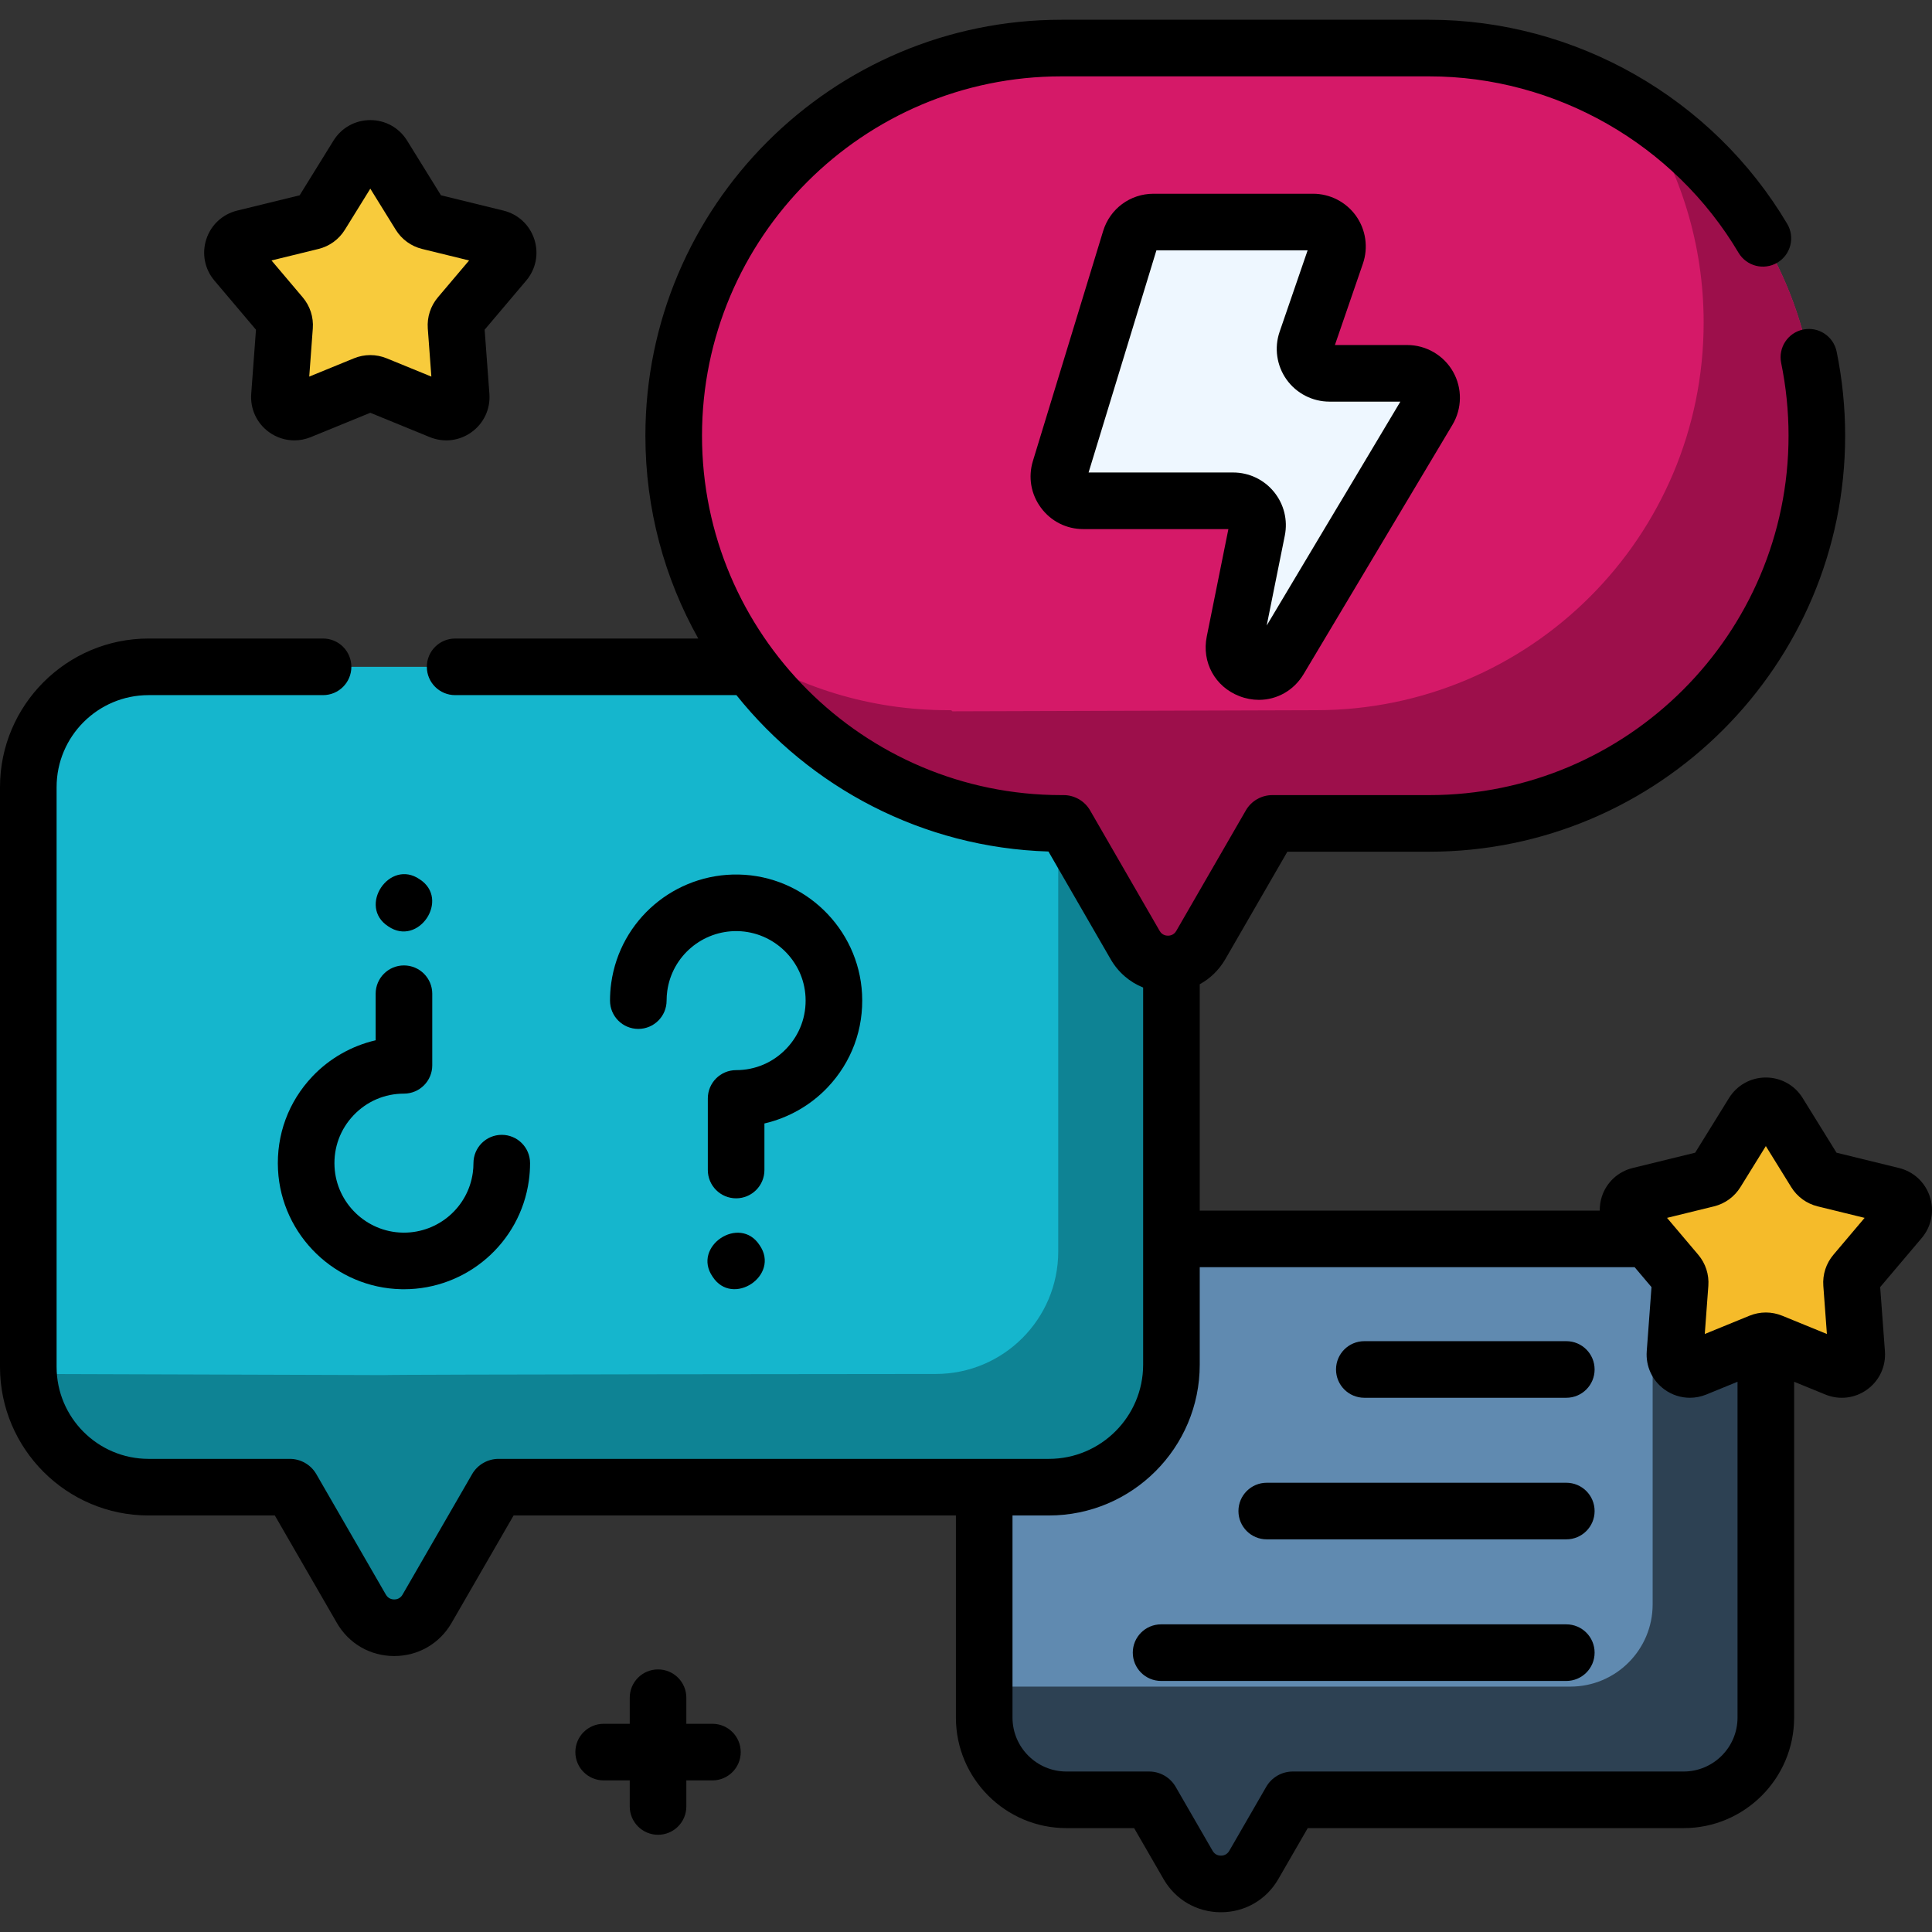 <svg width="128" height="128" viewBox="0 0 128 128" fill="none" xmlns="http://www.w3.org/2000/svg">
<rect x="0" y="0" width="128" height="128" fill="#333333" stroke="none"/>
<g id="Brainstorming" clip-path="url(#clip0_761_164)">
<g id="Group">
<g id="Group_2">
<g id="Group_3">
<path id="Vector" d="M70.654 82.08H111.543C114.552 82.08 116.991 84.52 116.991 87.529V113.794C116.991 116.803 114.552 119.243 111.543 119.243H85.644C85.591 119.243 85.542 119.271 85.516 119.317L83.066 123.561C82.099 125.235 79.682 125.235 78.715 123.561L76.265 119.317C76.239 119.271 76.19 119.243 76.137 119.243H70.655C67.646 119.243 65.206 116.803 65.206 113.794V87.529C65.206 84.52 67.645 82.08 70.654 82.08Z" fill="#608AB0"/>
<path id="Vector_2" d="M111.543 82.08H109.492V106.294C109.492 109.303 107.052 111.742 104.043 111.742C104.043 111.742 68.69 111.742 68.637 111.742H65.206V113.794C65.206 116.803 67.645 119.243 70.655 119.243H76.137C76.19 119.243 76.239 119.271 76.265 119.317L78.715 123.561C79.682 125.235 82.099 125.235 83.066 123.561L85.516 119.317C85.542 119.271 85.591 119.243 85.644 119.243H111.543C114.552 119.243 116.991 116.803 116.991 113.794V87.529C116.991 84.52 114.552 82.08 111.543 82.08Z" fill="#2D4153"/>
</g>
<g id="Group_4">
<path id="Vector_3" d="M69.643 44.179H9.843C5.442 44.179 1.875 47.747 1.875 52.148V90.561C1.875 94.962 5.442 98.529 9.843 98.529H19.205C19.258 98.529 19.307 98.558 19.333 98.603L23.942 106.587C24.909 108.261 27.326 108.261 28.293 106.587L32.902 98.603C32.929 98.558 32.978 98.529 33.031 98.529H69.494C73.977 98.529 77.611 94.895 77.611 90.412V52.148C77.611 47.747 74.043 44.179 69.643 44.179Z" fill="#15B6CD"/>
<path id="Vector_4" d="M70.097 44.193C70.106 44.344 70.111 44.495 70.111 44.648V82.912C70.111 87.395 66.477 91.029 61.994 91.029C61.994 91.029 25.429 91.057 25.402 91.103L2.344 91.029C2.191 91.029 2.039 91.024 1.889 91.015C2.124 95.205 5.595 98.529 9.843 98.529H19.205C19.258 98.529 23.943 106.587 23.943 106.587C24.909 108.261 27.326 108.261 28.293 106.587L32.902 98.604C32.929 98.558 32.978 98.529 33.031 98.529H69.494C73.977 98.529 77.611 94.895 77.611 90.412V52.148C77.611 47.9 74.287 44.429 70.097 44.193Z" fill="#0E8394"/>
</g>
<path id="Vector_5" d="M25.379 10.303L27.811 14.232C27.948 14.454 28.167 14.612 28.42 14.674L32.908 15.773C33.625 15.949 33.907 16.817 33.43 17.38L30.445 20.908C30.277 21.107 30.194 21.363 30.213 21.623L30.554 26.232C30.609 26.968 29.87 27.505 29.187 27.225L24.91 25.476C24.669 25.378 24.399 25.378 24.158 25.476L19.88 27.225C19.197 27.504 18.459 26.968 18.513 26.232L18.855 21.623C18.874 21.363 18.791 21.107 18.622 20.908L15.638 17.38C15.161 16.817 15.443 15.949 16.16 15.773L20.648 14.674C20.901 14.612 21.12 14.453 21.257 14.232L23.689 10.303C24.078 9.675 24.991 9.675 25.379 10.303Z" fill="#F8CB3C"/>
<path id="Vector_6" d="M117.836 73.733L120.269 77.662C120.406 77.884 120.624 78.043 120.877 78.105L125.366 79.204C126.083 79.379 126.365 80.247 125.888 80.811L122.903 84.338C122.734 84.537 122.651 84.794 122.67 85.054L123.012 89.662C123.066 90.398 122.328 90.935 121.645 90.655L117.367 88.906C117.126 88.808 116.856 88.808 116.615 88.906L112.338 90.655C111.655 90.935 110.916 90.398 110.971 89.662L111.312 85.054C111.331 84.794 111.248 84.537 111.08 84.338L108.095 80.811C107.618 80.248 107.9 79.379 108.617 79.204L113.105 78.105C113.358 78.043 113.577 77.884 113.714 77.662L116.146 73.733C116.535 73.106 117.448 73.106 117.836 73.733Z" fill="#F5BB2A"/>
<g id="Group_5">
<path id="Vector_7" d="M94.686 3.183H70.319C56.134 3.183 44.635 14.683 44.635 28.868C44.635 43.054 56.134 54.553 70.319 54.553H70.468C70.521 54.553 70.57 54.581 70.596 54.627L75.206 62.61C76.172 64.285 78.589 64.285 79.556 62.61L84.165 54.627C84.192 54.581 84.241 54.553 84.294 54.553H94.686C108.871 54.553 120.371 43.054 120.371 28.868C120.371 14.683 108.871 3.183 94.686 3.183Z" fill="#D51968"/>
<path id="Vector_8" d="M108.708 7.347C111.34 11.379 112.871 16.194 112.871 21.368C112.871 35.553 101.371 47.053 87.186 47.053L63.096 47.127C63.07 47.081 63.021 47.053 62.968 47.053H62.819C57.645 47.053 52.829 45.521 48.797 42.889C53.381 49.911 61.307 54.553 70.319 54.553H70.468C70.521 54.553 70.57 54.581 70.596 54.627L75.205 62.61C76.172 64.285 78.589 64.285 79.556 62.61L84.165 54.627C84.192 54.581 84.24 54.553 84.293 54.553H94.686C108.871 54.553 120.371 43.054 120.371 28.868C120.371 19.857 115.729 11.931 108.708 7.347Z" fill="#9D0F4B"/>
</g>
<path id="Vector_9" d="M86.995 14.712H76.425C75.714 14.712 75.086 15.177 74.878 15.857L70.226 31.089C69.908 32.129 70.686 33.179 71.773 33.179H81.698C82.72 33.179 83.486 34.114 83.284 35.115L81.789 42.546C81.43 44.329 83.831 45.256 84.763 43.694L94.62 27.18C95.264 26.102 94.487 24.734 93.232 24.734H88.081C86.97 24.734 86.19 23.641 86.551 22.59L88.525 16.855C88.886 15.805 88.106 14.712 86.995 14.712Z" fill="#EEF7FF"/>
</g>
<g id="Group_6">
<g id="Group_7">
<path id="Vector_10" d="M16.959 21.844L16.644 26.093C16.57 27.091 17.009 28.038 17.818 28.626C18.319 28.99 18.905 29.176 19.5 29.176C19.867 29.176 20.236 29.105 20.59 28.96L24.534 27.348L28.477 28.961C29.404 29.339 30.44 29.214 31.249 28.626C32.058 28.038 32.498 27.091 32.424 26.093L32.109 21.844L34.861 18.592C35.508 17.828 35.709 16.804 35.4 15.852C35.091 14.901 34.326 14.191 33.354 13.952L29.215 12.939L26.972 9.316C26.446 8.465 25.534 7.957 24.533 7.957C23.533 7.957 22.621 8.465 22.094 9.316L19.852 12.939L15.714 13.952C14.742 14.19 13.977 14.901 13.668 15.852C13.359 16.804 13.56 17.828 14.206 18.591L16.959 21.844ZM21.094 16.495C21.829 16.316 22.453 15.862 22.851 15.219L24.534 12.5L26.218 15.22C26.616 15.863 27.24 16.316 27.973 16.495L31.079 17.256L29.013 19.697C28.525 20.274 28.287 21.008 28.342 21.762L28.579 24.951L25.619 23.74C24.919 23.454 24.148 23.454 23.448 23.74L20.488 24.951L20.724 21.762C20.78 21.008 20.542 20.274 20.053 19.697L17.988 17.256L21.094 16.495Z" fill="black"/>
<path id="Vector_11" d="M127.858 79.282C127.549 78.331 126.784 77.621 125.812 77.383L121.673 76.369L119.43 72.746C118.904 71.896 117.992 71.388 116.991 71.388C115.991 71.388 115.079 71.896 114.552 72.746L112.309 76.369L108.17 77.383C107.199 77.621 106.434 78.331 106.125 79.282C106.026 79.586 105.985 79.897 105.988 80.206H79.486V65.209C80.178 64.831 80.765 64.266 81.18 63.548L85.291 56.428H94.686C109.882 56.428 122.246 44.065 122.246 28.868C122.246 26.991 122.055 25.115 121.681 23.291C121.472 22.276 120.478 21.623 119.467 21.832C118.452 22.04 117.799 23.032 118.007 24.046C118.331 25.622 118.496 27.244 118.496 28.868C118.496 41.997 107.814 52.678 94.686 52.678H84.294C83.571 52.678 82.899 53.067 82.541 53.69L77.932 61.673C77.772 61.95 77.518 61.992 77.381 61.992C77.243 61.992 76.989 61.95 76.829 61.673L72.219 53.687C71.858 53.065 71.187 52.678 70.468 52.678H70.319C57.19 52.678 46.51 41.997 46.51 28.868C46.51 15.74 57.191 5.059 70.319 5.059H94.686C103.055 5.059 110.91 9.537 115.183 16.746C115.711 17.637 116.862 17.93 117.752 17.403C118.643 16.875 118.937 15.724 118.409 14.834C113.463 6.491 104.373 1.309 94.686 1.309H70.319C55.123 1.309 42.759 13.672 42.759 28.868C42.759 33.744 44.032 38.327 46.263 42.305H30.154C29.119 42.305 28.279 43.144 28.279 44.179C28.279 45.215 29.119 46.054 30.154 46.054H48.769C48.776 46.054 48.782 46.053 48.789 46.053C53.678 52.165 61.108 56.159 69.463 56.415L73.582 63.548C74.085 64.421 74.844 65.07 75.736 65.427V90.412C75.736 93.854 72.936 96.654 69.494 96.654H33.031C32.308 96.654 31.636 97.043 31.278 97.666L26.669 105.65C26.509 105.927 26.255 105.968 26.118 105.968C25.98 105.968 25.726 105.926 25.566 105.65L20.957 97.666C20.597 97.042 19.926 96.654 19.205 96.654H9.844C6.484 96.654 3.75 93.921 3.75 90.56V52.148C3.75 48.788 6.484 46.054 9.844 46.054H21.404C22.44 46.054 23.279 45.215 23.279 44.179C23.279 43.144 22.44 42.304 21.404 42.304H9.844C4.416 42.304 0 46.72 0 52.148V90.561C0 95.988 4.416 100.404 9.844 100.404H18.208L22.319 107.524C23.112 108.898 24.532 109.717 26.118 109.717C27.703 109.717 29.124 108.897 29.917 107.524L34.027 100.404H63.331V113.794C63.331 117.833 66.616 121.118 70.655 121.118H75.139L77.091 124.498C77.884 125.872 79.305 126.691 80.89 126.691C82.476 126.691 83.896 125.871 84.689 124.498L86.641 121.118H111.542C115.581 121.118 118.866 117.832 118.866 113.794V91.545L120.935 92.391C121.862 92.77 122.898 92.645 123.707 92.057C124.516 91.469 124.955 90.522 124.881 89.524L124.566 85.274L127.319 82.022C127.965 81.258 128.167 80.234 127.858 79.282ZM111.543 117.368H85.645C84.925 117.368 84.255 117.754 83.892 118.379L81.442 122.623C81.282 122.9 81.028 122.941 80.891 122.941C80.753 122.941 80.499 122.9 80.339 122.623L77.887 118.376C77.526 117.754 76.856 117.368 76.136 117.368H70.655C68.684 117.368 67.081 115.764 67.081 113.794V100.404H69.494C75.004 100.404 79.486 95.921 79.486 90.412V83.955H108.299L109.416 85.274L109.101 89.523C109.026 90.521 109.465 91.468 110.275 92.056C110.775 92.42 111.363 92.606 111.957 92.606C112.324 92.606 112.693 92.535 113.047 92.391L115.116 91.545V113.794C115.116 115.765 113.513 117.368 111.543 117.368ZM121.472 83.127C120.983 83.704 120.745 84.438 120.8 85.192L121.037 88.381L118.077 87.171C117.727 87.028 117.359 86.956 116.991 86.956C116.623 86.956 116.256 87.028 115.905 87.171L112.946 88.381L113.182 85.193C113.238 84.438 113 83.705 112.511 83.128L110.445 80.687L113.552 79.926C114.286 79.746 114.909 79.293 115.308 78.65L116.991 75.931L118.673 78.649C119.071 79.293 119.695 79.746 120.43 79.926L123.536 80.687L121.472 83.127Z" fill="black"/>
<path id="Vector_12" d="M47.2 114.206H45.472V112.478C45.472 111.442 44.633 110.603 43.597 110.603C42.561 110.603 41.722 111.442 41.722 112.478V114.206H39.994C38.958 114.206 38.119 115.045 38.119 116.081C38.119 117.116 38.958 117.956 39.994 117.956H41.722V119.684C41.722 120.719 42.561 121.559 43.597 121.559C44.633 121.559 45.472 120.719 45.472 119.684V117.956H47.2C48.236 117.956 49.075 117.116 49.075 116.081C49.075 115.045 48.236 114.206 47.2 114.206Z" fill="black"/>
<path id="Vector_13" d="M82.116 46.123C82.543 46.288 82.979 46.367 83.406 46.367C84.598 46.367 85.719 45.751 86.372 44.655L96.23 28.141C96.873 27.064 96.888 25.718 96.268 24.627C95.649 23.536 94.485 22.859 93.231 22.859H88.441L90.297 17.465C90.663 16.401 90.492 15.217 89.838 14.3C89.183 13.384 88.121 12.836 86.995 12.836H76.425C74.879 12.836 73.536 13.83 73.085 15.309L68.433 30.541C68.106 31.611 68.3 32.74 68.966 33.639C69.631 34.538 70.654 35.054 71.773 35.054H81.384L79.95 42.176C79.608 43.876 80.499 45.499 82.116 46.123ZM72.121 31.304L76.615 16.587H86.633L84.778 21.98C84.411 23.045 84.583 24.228 85.237 25.145C85.891 26.062 86.954 26.609 88.08 26.609H92.778L83.922 41.443L85.122 35.485C85.329 34.455 85.066 33.397 84.4 32.584C83.734 31.77 82.749 31.304 81.698 31.304L72.121 31.304Z" fill="black"/>
<path id="Vector_14" d="M103.772 88.856H90.39C89.354 88.856 88.515 89.695 88.515 90.731C88.515 91.766 89.354 92.606 90.39 92.606H103.772C104.808 92.606 105.647 91.766 105.647 90.731C105.647 89.695 104.808 88.856 103.772 88.856Z" fill="black"/>
<path id="Vector_15" d="M103.772 98.236H83.925C82.889 98.236 82.05 99.076 82.05 100.111C82.05 101.147 82.889 101.986 83.925 101.986H103.772C104.808 101.986 105.647 101.147 105.647 100.111C105.647 99.076 104.808 98.236 103.772 98.236Z" fill="black"/>
<path id="Vector_16" d="M103.772 107.617H76.925C75.889 107.617 75.05 108.456 75.05 109.492C75.05 110.527 75.889 111.367 76.925 111.367H103.772C104.808 111.367 105.647 110.527 105.647 109.492C105.647 108.456 104.808 107.617 103.772 107.617Z" fill="black"/>
<path id="Vector_17" d="M26.763 72.456C27.798 72.456 28.638 71.616 28.638 70.581V65.837C28.638 64.802 27.798 63.962 26.763 63.962C25.727 63.962 24.888 64.802 24.888 65.837V68.921C23.303 69.289 21.837 70.116 20.704 71.31C19.11 72.988 18.299 75.188 18.419 77.503C18.645 81.852 22.235 85.326 26.591 85.414C26.648 85.415 26.705 85.416 26.762 85.416C30.919 85.416 34.461 82.352 35.037 78.224C35.091 77.841 35.118 77.45 35.118 77.061C35.118 76.025 34.279 75.186 33.243 75.186C32.207 75.186 31.368 76.025 31.368 77.061C31.368 77.277 31.353 77.494 31.323 77.706C31.006 79.979 29.053 81.666 26.761 81.666C26.729 81.666 26.698 81.666 26.667 81.665C24.266 81.617 22.288 79.703 22.164 77.308C22.097 76.03 22.544 74.817 23.423 73.891C24.302 72.966 25.488 72.456 26.763 72.456Z" fill="black"/>
<path id="Vector_18" d="M27.804 58.255C25.803 56.873 23.681 60.052 25.721 61.373C27.722 62.751 29.847 59.573 27.804 58.255Z" fill="black"/>
<path id="Vector_19" d="M50.645 74.433C52.229 74.065 53.694 73.239 54.828 72.045C56.422 70.367 57.233 68.167 57.113 65.852C56.887 61.503 53.297 58.028 48.941 57.94C44.706 57.857 41.079 60.946 40.495 65.13C40.441 65.513 40.415 65.904 40.415 66.293C40.415 67.329 41.254 68.168 42.289 68.168C43.325 68.168 44.164 67.329 44.164 66.293C44.164 66.077 44.179 65.86 44.209 65.648C44.531 63.344 46.534 61.644 48.865 61.689C51.266 61.738 53.244 63.651 53.368 66.046C53.435 67.324 52.988 68.538 52.109 69.463C51.23 70.389 50.044 70.899 48.77 70.899C47.734 70.899 46.895 71.738 46.895 72.774V77.517C46.895 78.553 47.734 79.392 48.77 79.392C49.806 79.392 50.645 78.553 50.645 77.517V74.433H50.645Z" fill="black"/>
<path id="Vector_20" d="M50.328 82.5C49.01 80.459 45.828 82.583 47.211 84.583C48.529 86.624 51.709 84.501 50.328 82.5Z" fill="black"/>
</g>
</g>
</g>
</g>
<defs>
<clipPath id="clip0_761_164">
<rect width="128" height="128" fill="white"/>
</clipPath>
</defs>
</svg>
